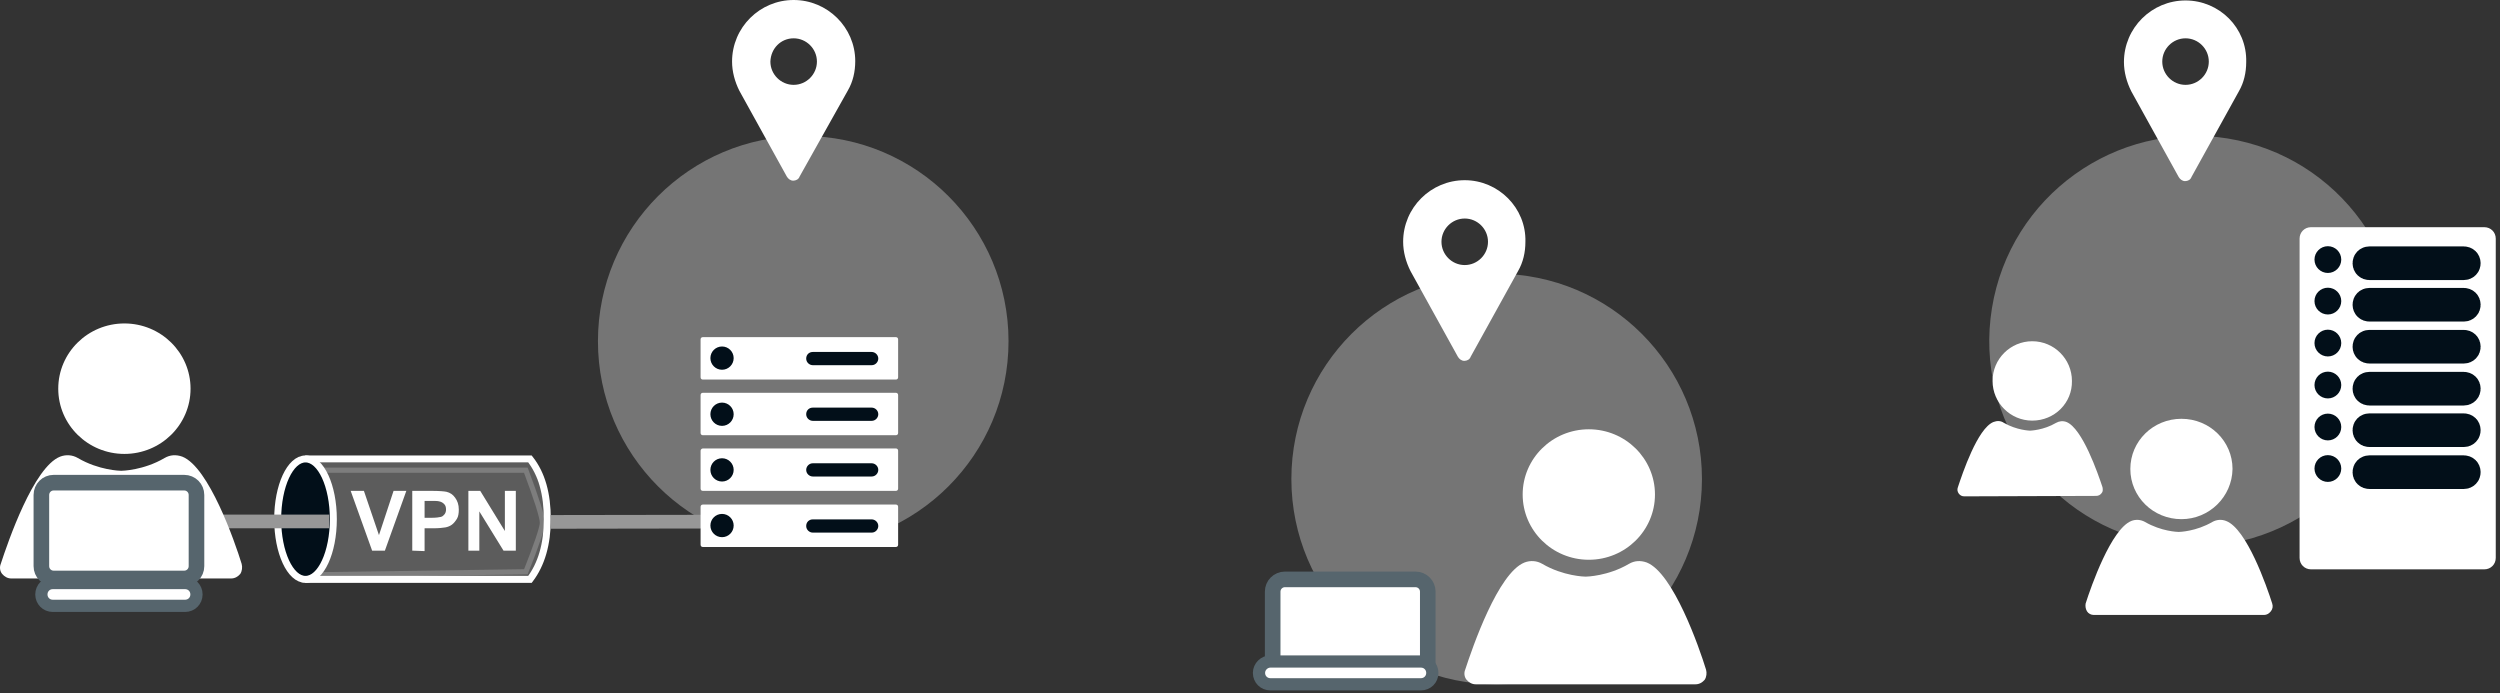 <svg xmlns="http://www.w3.org/2000/svg" xmlns:xlink="http://www.w3.org/1999/xlink" width="548px" height="152px" viewBox="0 0 548 152"><rect x="0" y="0" width="548" height="152" fill="#333333" stroke="none"/><title>18C9DBF7-DBD0-4399-9C80-DD0AF0409944</title><g id="Icon/Grafiken-Website" stroke="none" stroke-width="1" fill="none" fill-rule="evenodd"><g id="graphics_triggerevents" transform="translate(-397, -6604)"><g id="different-company-locations" transform="translate(397, 6604)"><g id="Group-87" transform="translate(283.069, 60)"><circle id="Oval" fill="#D8D8D8" fill-rule="nonzero" opacity="0.4" cx="45" cy="45" r="45"></circle><g id="Fill-7" transform="translate(37.931, 34.1)" fill="#FFFFFF"><path d="M2.469,55.9 C1.669,55.9 0.969,55.5 0.469,54.9 C-0.031,54.3 -0.131,53.4 0.169,52.7 C1.769,47.8 7.369,31.5 13.169,29.2 C14.469,28.7 15.869,28.8 17.069,29.5 C21.669,32.2 26.369,32.3 26.569,32.3 C26.769,32.3 31.469,32.2 36.069,29.5 C37.269,28.8 38.569,28.7 39.969,29.2 C45.769,31.5 51.469,47.8 52.969,52.7 C53.169,53.4 53.069,54.3 52.669,54.9 C52.169,55.5 51.469,55.9 50.669,55.9 L2.469,55.9 Z M27.269,28.6 C19.269,28.6 12.769,22.2 12.769,14.3 C12.769,6.4 19.269,0 27.269,0 C35.269,0 41.769,6.4 41.769,14.3 C41.769,22.2 35.269,28.6 27.269,28.6" id="path-4"></path></g></g><g id="Group-91" transform="translate(429.065, 23.136)"><g id="Group-85"><circle id="Oval-2" fill="#D8D8D8" fill-rule="nonzero" opacity="0.4" transform="translate(51.987, 51.629) rotate(-80.782) translate(-51.987, -51.629)" cx="51.987" cy="51.629" r="45.001"></circle><g id="Fill-7-2" transform="translate(28.067, 68.664)" fill="#FFFFFF"><path d="M1.837,43 C1.238,43 0.637,42.7 0.338,42.2 C0.037,41.7 -0.062,41.1 0.037,40.5 C1.238,36.7 5.638,24.2 10.037,22.4 C11.037,22 12.137,22.1 13.037,22.6 C16.637,24.7 20.238,24.8 20.438,24.8 C20.637,24.8 24.238,24.7 27.837,22.6 C28.738,22.1 29.837,22 30.837,22.4 C35.337,24.1 39.737,36.7 40.938,40.5 C41.138,41.1 41.038,41.7 40.638,42.2 C40.237,42.7 39.737,43 39.138,43 L1.837,43 L1.837,43 Z M21.038,22 C14.838,22 9.838,17.1 9.838,11 C9.838,4.9 14.838,0 21.038,0 C27.238,0 32.237,4.9 32.237,11 C32.138,17.1 27.137,22 21.038,22" id="path-9"></path></g><g id="Fill-7-3" transform="translate(0, 51.664)" fill="#FFFFFF"><path d="M1.504,34 C1.004,34 0.604,33.8 0.304,33.4 C0.004,33 -0.096,32.5 0.104,32 C1.104,29 4.404,19.1 7.904,17.7 C8.704,17.4 9.504,17.4 10.204,17.9 C13.004,19.5 15.804,19.6 15.904,19.6 C16.004,19.6 18.904,19.5 21.604,17.9 C22.304,17.5 23.104,17.4 23.904,17.7 C27.404,19.1 30.804,29 31.804,32 C31.904,32.5 31.904,33 31.604,33.3 C31.304,33.7 30.904,33.9 30.404,33.9 L1.504,34 L1.504,34 L1.504,34 Z M16.404,17.4 C11.604,17.4 7.704,13.5 7.704,8.7 C7.704,3.9 11.604,0 16.404,0 C21.204,0 25.104,3.9 25.104,8.7 C25.204,13.5 21.304,17.4 16.404,17.4" id="path-11"></path></g></g><g id="Group-20-2" transform="translate(75.004, 26.664)"><path d="M2.5,0 L40.5,0 C41.9,0 43,1.1 43,2.5 L43,72.5 C43,73.9 41.9,75 40.5,75 L2.5,75 C1.1,75 0,73.9 0,72.5 L0,2.5 C0,1.1 1.1,0 2.5,0 Z" id="Rectangle" fill="#FFFFFF"></path><path d="M15.3,7.4 L36,7.4 C36.3,7.4 36.5,7.6 36.5,7.9 L36.5,7.9 C36.5,8.2 36.3,8.4 36,8.4 L15.3,8.4 C15,8.4 14.8,8.2 14.8,7.9 L14.8,7.9 C14.8,7.6 15,7.4 15.3,7.4 Z" id="Rectangle-2" stroke="#020F19" stroke-width="6.37" fill="#020F19"></path><path d="M6.2,5.1 C7.3,5.1 8.2,6 8.2,7.1 C8.2,8.2 7.3,9.1 6.2,9.1 C5.1,9.1 4.2,8.2 4.2,7.1 C4.2,6 5.1,5.1 6.2,5.1 Z" id="Oval-3" stroke="#020F19" stroke-width="1.87" fill="#020F19" fill-rule="nonzero"></path><path d="M15.3,16.5 L36,16.5 C36.3,16.5 36.5,16.7 36.5,17 L36.5,17 C36.5,17.3 36.3,17.5 36,17.5 L15.3,17.5 C15,17.5 14.8,17.3 14.8,17 L14.8,17 C14.8,16.7 15,16.5 15.3,16.5 Z" id="Rectangle-3" stroke="#020F19" stroke-width="6.37" fill="#020F19"></path><path d="M6.2,14.2 C7.3,14.2 8.2,15.1 8.2,16.2 C8.2,17.3 7.3,18.2 6.2,18.2 C5.1,18.2 4.2,17.3 4.2,16.2 C4.2,15.1 5.1,14.2 6.2,14.2 Z" id="Oval-4" stroke="#020F19" stroke-width="1.87" fill="#020F19" fill-rule="nonzero"></path><path d="M15.3,25.7 L36,25.7 C36.3,25.7 36.5,25.9 36.5,26.2 L36.5,26.2 C36.5,26.5 36.3,26.7 36,26.7 L15.3,26.7 C15,26.7 14.8,26.5 14.8,26.2 L14.8,26.2 C14.8,25.9 15,25.7 15.3,25.7 Z" id="Rectangle-4" stroke="#020F19" stroke-width="6.37" fill="#020F19"></path><path d="M6.2,23.4 C7.3,23.4 8.2,24.3 8.2,25.4 C8.2,26.5 7.3,27.4 6.2,27.4 C5.1,27.4 4.2,26.5 4.2,25.4 C4.2,24.3 5.1,23.4 6.2,23.4 Z" id="Oval-5" stroke="#020F19" stroke-width="1.87" fill="#020F19" fill-rule="nonzero"></path><path d="M15.3,34.9 L36,34.9 C36.3,34.9 36.5,35.1 36.5,35.4 L36.5,35.4 C36.5,35.7 36.3,35.9 36,35.9 L15.3,35.9 C15,35.9 14.8,35.7 14.8,35.4 L14.8,35.4 C14.8,35.1 15,34.9 15.3,34.9 Z" id="Rectangle-5" stroke="#020F19" stroke-width="6.37" fill="#020F19"></path><path d="M6.2,32.6 C7.3,32.6 8.2,33.5 8.2,34.6 C8.2,35.7 7.3,36.6 6.2,36.6 C5.1,36.6 4.2,35.7 4.2,34.6 C4.2,33.5 5.1,32.6 6.2,32.6 Z" id="Oval-6" stroke="#020F19" stroke-width="1.87" fill="#020F19" fill-rule="nonzero"></path><path d="M15.3,44 L36,44 C36.3,44 36.5,44.2 36.5,44.5 L36.5,44.5 C36.5,44.8 36.3,45 36,45 L15.3,45 C15,45 14.8,44.8 14.8,44.5 L14.8,44.5 C14.8,44.2 15,44 15.3,44 Z" id="Rectangle-6" stroke="#020F19" stroke-width="6.37" fill="#020F19"></path><path d="M6.2,41.8 C7.3,41.8 8.2,42.7 8.2,43.8 C8.2,44.9 7.3,45.8 6.2,45.8 C5.1,45.8 4.2,44.9 4.2,43.8 C4.2,42.7 5.1,41.8 6.2,41.8 Z" id="Oval-7" stroke="#020F19" stroke-width="1.87" fill="#020F19" fill-rule="nonzero"></path><path d="M15.3,53.2 L36,53.2 C36.3,53.2 36.5,53.4 36.5,53.7 L36.5,53.7 C36.5,54 36.3,54.2 36,54.2 L15.3,54.2 C15,54.2 14.8,54 14.8,53.7 L14.8,53.7 C14.8,53.4 15,53.2 15.3,53.2 Z" id="Rectangle-7" stroke="#020F19" stroke-width="6.37" fill="#020F19"></path><path d="M6.2,50.9 C7.3,50.9 8.2,51.8 8.2,52.9 C8.2,54 7.3,54.9 6.2,54.9 C5.1,54.9 4.2,54 4.2,52.9 C4.2,51.8 5.1,50.9 6.2,50.9 Z" id="Oval-8" stroke="#020F19" stroke-width="1.87" fill="#020F19" fill-rule="nonzero"></path></g></g><circle id="Oval-9" fill="#D8D8D8" fill-rule="nonzero" opacity="0.4" cx="176.069" cy="74.8" r="45"></circle><g id="Group-55" transform="translate(60.869, 100.6)"><path d="M54.8,1.9 C57.3,8.6 58.6,12.6 58.6,14 C58.6,15.2 57.3,19 54.8,25.3 L6.4,26 L6.4,1.9 L54.8,1.9 Z" id="Rectangle-3_00000042720983663923135100000014904895722795514761_" stroke="#FFFFFF" stroke-width="2.29" fill="#FFFFFF" opacity="0.2"></path><path d="M55.3,0 C57.9,3.3 59.1,7.7 59.1,13.2 C59.1,18.7 57.8,23.1 55.3,26.4 L6.8,26.4 L6.8,0 C6.8,0 55.3,0 55.3,0 Z" id="Rectangle-3-2" stroke="#FFFFFF" stroke-width="1.53"></path><ellipse id="Oval-10" stroke="#FFFFFF" stroke-width="1.53" fill="#020F19" fill-rule="nonzero" cx="6.1" cy="13.2" rx="6.1" ry="13.2"></ellipse><g id="Group" transform="translate(16, 7)" fill="#FFFFFF" fill-rule="nonzero"><path d="M4.7,13.1 L0,0 L2.9,0 L6.2,9.7 L9.4,0 L12.2,0 L7.5,13.1 C7.5,13.1 4.7,13.1 4.7,13.1 Z" id="Path"></path><path d="M13.5,13.1 L13.5,0 L17.8,0 C19.4,0 20.5,0.1 21,0.2 C21.8,0.4 22.4,0.8 22.9,1.5 C23.4,2.2 23.7,3 23.7,4.1 C23.7,4.9 23.6,5.6 23.3,6.1 C23,6.6 22.6,7.1 22.2,7.4 C21.8,7.7 21.3,7.9 20.8,8 C20.2,8.1 19.3,8.2 18.1,8.2 L16.2,8.2 L16.2,13.2 L13.5,13.1 C13.5,13.2 13.5,13.1 13.5,13.1 Z M16.2,2.2 L16.2,5.9 L17.7,5.9 C18.7,5.9 19.4,5.8 19.8,5.7 C20.2,5.6 20.4,5.3 20.6,5.1 C20.8,4.8 20.9,4.5 20.9,4.1 C20.9,3.6 20.8,3.2 20.5,2.9 C20.2,2.6 19.9,2.4 19.4,2.3 C19.1,2.2 18.4,2.2 17.5,2.2 C17.5,2.2 16.2,2.2 16.2,2.2 Z" id="Shape"></path><polygon id="Path" points="25.8 13.1 25.8 0 28.4 0 33.8 8.8 33.8 0 36.2 0 36.2 13.1 33.5 13.1 28.2 4.5 28.2 13.1"></polygon></g></g><line x1="47.069" y1="114.3" x2="72.169" y2="114.3" id="Path-11" stroke="#979797" stroke-width="3"></line><line x1="120.669" y1="114.4" x2="182.569" y2="114.3" id="Path-11-2" stroke="#979797" stroke-width="3"></line><path d="M154.069,98.3 L196.369,98.3 C196.669,98.3 196.869,98.5 196.869,98.8 L196.869,107.1 C196.869,107.4 196.669,107.6 196.369,107.6 L154.069,107.6 C153.769,107.6 153.569,107.4 153.569,107.1 L153.569,98.8 C153.569,98.6 153.769,98.3 154.069,98.3 Z" id="path-19" fill="#FFFFFF"></path><path d="M154.069,110.6 L196.369,110.6 C196.669,110.6 196.869,110.8 196.869,111.1 L196.869,119.4 C196.869,119.7 196.669,119.9 196.369,119.9 L154.069,119.9 C153.769,119.9 153.569,119.7 153.569,119.4 L153.569,111.1 C153.569,110.8 153.769,110.6 154.069,110.6 Z" id="path-21" fill="#FFFFFF"></path><path d="M154.069,86.1 L196.369,86.1 C196.669,86.1 196.869,86.3 196.869,86.6 L196.869,94.9 C196.869,95.2 196.669,95.4 196.369,95.4 L154.069,95.4 C153.769,95.4 153.569,95.2 153.569,94.9 L153.569,86.6 C153.569,86.3 153.769,86.1 154.069,86.1 Z" id="path-23" fill="#FFFFFF"></path><path d="M154.069,73.9 L196.369,73.9 C196.669,73.9 196.869,74.1 196.869,74.4 L196.869,82.7 C196.869,83 196.669,83.2 196.369,83.2 L154.069,83.2 C153.769,83.2 153.569,83 153.569,82.7 L153.569,74.4 C153.569,74.1 153.769,73.9 154.069,73.9 Z" id="path-25" fill="#FFFFFF"></path><path d="M178.169,101.8 L191.069,101.8 C191.669,101.8 192.269,102.3 192.269,103 L192.269,103 C192.269,103.6 191.769,104.2 191.069,104.2 L178.169,104.2 C177.569,104.2 176.969,103.7 176.969,103 L176.969,103 C176.969,102.4 177.469,101.8 178.169,101.8 Z" id="Rectangle-8" stroke="#020F19" stroke-width="0.5" fill="#020F19"></path><path d="M178.169,114.1 L191.069,114.1 C191.669,114.1 192.269,114.6 192.269,115.3 L192.269,115.3 C192.269,115.9 191.769,116.5 191.069,116.5 L178.169,116.5 C177.569,116.5 176.969,116 176.969,115.3 L176.969,115.3 C176.969,114.6 177.469,114.1 178.169,114.1 Z" id="Rectangle-9" stroke="#020F19" stroke-width="0.5" fill="#020F19"></path><path d="M178.169,89.6 L191.069,89.6 C191.669,89.6 192.269,90.1 192.269,90.8 L192.269,90.8 C192.269,91.4 191.769,92 191.069,92 L178.169,92 C177.569,92 176.969,91.5 176.969,90.8 L176.969,90.8 C176.969,90.1 177.469,89.6 178.169,89.6 Z" id="Rectangle-10" stroke="#020F19" stroke-width="0.5" fill="#020F19"></path><circle id="Oval-11" stroke="#020F19" stroke-width="0.5" fill="#020F19" fill-rule="nonzero" cx="158.269" cy="90.8" r="2.3"></circle><path d="M178.169,77.4 L191.069,77.4 C191.669,77.4 192.269,77.9 192.269,78.6 L192.269,78.6 C192.269,79.2 191.769,79.8 191.069,79.8 L178.169,79.8 C177.569,79.8 176.969,79.3 176.969,78.6 L176.969,78.6 C176.969,77.9 177.469,77.4 178.169,77.4 Z" id="Rectangle-11" stroke="#020F19" stroke-width="0.5" fill="#020F19"></path><circle id="Oval-12" stroke="#020F19" stroke-width="0.5" fill="#020F19" fill-rule="nonzero" cx="158.269" cy="78.5" r="2.3"></circle><circle id="Oval-13" stroke="#020F19" stroke-width="0.5" fill="#020F19" fill-rule="nonzero" cx="158.269" cy="103" r="2.3"></circle><circle id="Oval-14" stroke="#020F19" stroke-width="0.5" fill="#020F19" fill-rule="nonzero" cx="158.269" cy="115.2" r="2.3"></circle><path d="M2.469,126.8 C1.669,126.8 0.969,126.4 0.469,125.8 C-0.031,125.2 -0.131,124.3 0.169,123.6 C1.769,118.7 7.369,102.4 13.169,100.1 C14.469,99.6 15.869,99.7 17.069,100.4 C21.669,103.1 26.369,103.2 26.569,103.2 C26.769,103.2 31.469,103.1 36.069,100.4 C37.269,99.7 38.569,99.6 39.969,100.1 C45.769,102.4 51.469,118.7 52.969,123.6 C53.169,124.3 53.069,125.2 52.669,125.8 C52.169,126.4 51.469,126.8 50.669,126.8 L2.469,126.8 Z M27.269,99.5 C19.269,99.5 12.769,93.1 12.769,85.2 C12.769,77.3 19.269,70.9 27.269,70.9 C35.269,70.9 41.769,77.3 41.769,85.2 C41.769,93.1 35.269,99.5 27.269,99.5" id="path-27" fill="#FFFFFF"></path><path d="M11.769,105.8 L40.369,105.8 C41.869,105.8 43.069,107 43.069,108.5 L43.069,124.1 C43.069,125.6 41.869,126.8 40.369,126.8 L11.769,126.8 C10.269,126.8 9.069,125.6 9.069,124.1 L9.069,108.5 C9.069,107 10.269,105.8 11.769,105.8 Z" id="Rectangle-12" stroke="#56656D" stroke-width="3.42" fill="#FFFFFF"></path><path d="M11.569,127.8 L40.569,127.8 C41.969,127.8 43.069,128.9 43.069,130.3 L43.069,130.3 C43.069,131.7 41.969,132.8 40.569,132.8 L11.569,132.8 C10.169,132.8 9.069,131.7 9.069,130.3 L9.069,130.3 C9.069,128.9 10.169,127.8 11.569,127.8 Z" id="Rectangle-13" stroke="#56656D" stroke-width="2.68" fill="#FFFFFF"></path><path d="M321.069,39.5 C313.669,39.5 307.569,45.5 307.569,53 C307.569,55.2 308.169,57.4 309.169,59.4 L319.569,78.2 C319.869,78.7 320.369,79.1 320.969,79.1 C321.569,79.1 322.169,78.8 322.369,78.2 L332.769,59.4 C333.869,57.5 334.369,55.3 334.369,53 C334.569,45.6 328.469,39.5 321.069,39.5 Z M321.069,47.9 C323.869,47.9 326.169,50.2 326.169,53 C326.169,55.8 323.869,58.1 321.069,58.1 C318.269,58.1 315.969,55.8 315.969,53 C315.969,50.2 318.269,47.9 321.069,47.9 Z" id="Shape" fill="#FFFFFF" fill-rule="nonzero"></path><path d="M479.069,0.1 C471.669,0.1 465.569,6.1 465.569,13.6 C465.569,15.8 466.169,18 467.169,20 L477.569,38.8 C477.869,39.3 478.369,39.7 478.969,39.7 C479.569,39.7 480.169,39.4 480.369,38.8 L490.769,20 C491.869,18.1 492.369,15.9 492.369,13.6 C492.569,6.1 486.469,0.1 479.069,0.1 Z M479.069,8.4 C481.869,8.4 484.169,10.7 484.169,13.5 C484.169,16.3 481.869,18.6 479.069,18.6 C476.269,18.6 473.969,16.3 473.969,13.5 C473.969,10.7 476.269,8.4 479.069,8.4 Z" id="Shape" fill="#FFFFFF" fill-rule="nonzero"></path><path d="M173.969,0 C166.569,0 160.469,6 160.469,13.5 C160.469,15.7 161.069,17.9 162.069,19.9 L172.469,38.7 C172.769,39.2 173.269,39.6 173.869,39.6 C174.469,39.6 175.069,39.3 175.269,38.7 L185.869,19.8 C186.969,17.9 187.469,15.7 187.469,13.4 C187.469,6 181.369,0 173.969,0 Z M173.969,8.4 C176.769,8.4 179.069,10.7 179.069,13.5 C179.069,16.3 176.769,18.6 173.969,18.6 C171.169,18.6 168.869,16.3 168.869,13.5 C168.969,10.6 171.169,8.4 173.969,8.4 Z" id="Shape" fill="#FFFFFF" fill-rule="nonzero"></path><g id="Group" transform="translate(275.969, 127)" fill="#FFFFFF" stroke="#56656D"><path d="M5.7,0 L34.3,0 C35.8,0 37,1.2 37,2.7 L37,18.3 C37,19.8 35.8,21 34.3,21 L5.7,21 C4.2,21 3,19.8 3,18.3 L3,2.7 C3,1.2 4.2,0 5.7,0 Z" id="Rectangle-14" stroke-width="3.42"></path><path d="M2.5,18 L35.5,18 C36.9,18 38,19.1 38,20.5 L38,20.5 C38,21.9 36.9,23 35.5,23 L2.5,23 C1.1,23 0,21.9 0,20.5 L0,20.5 C0,19.1 1.2,18 2.5,18 Z" id="Rectangle-15" stroke-width="2.68"></path></g></g></g></g></svg>